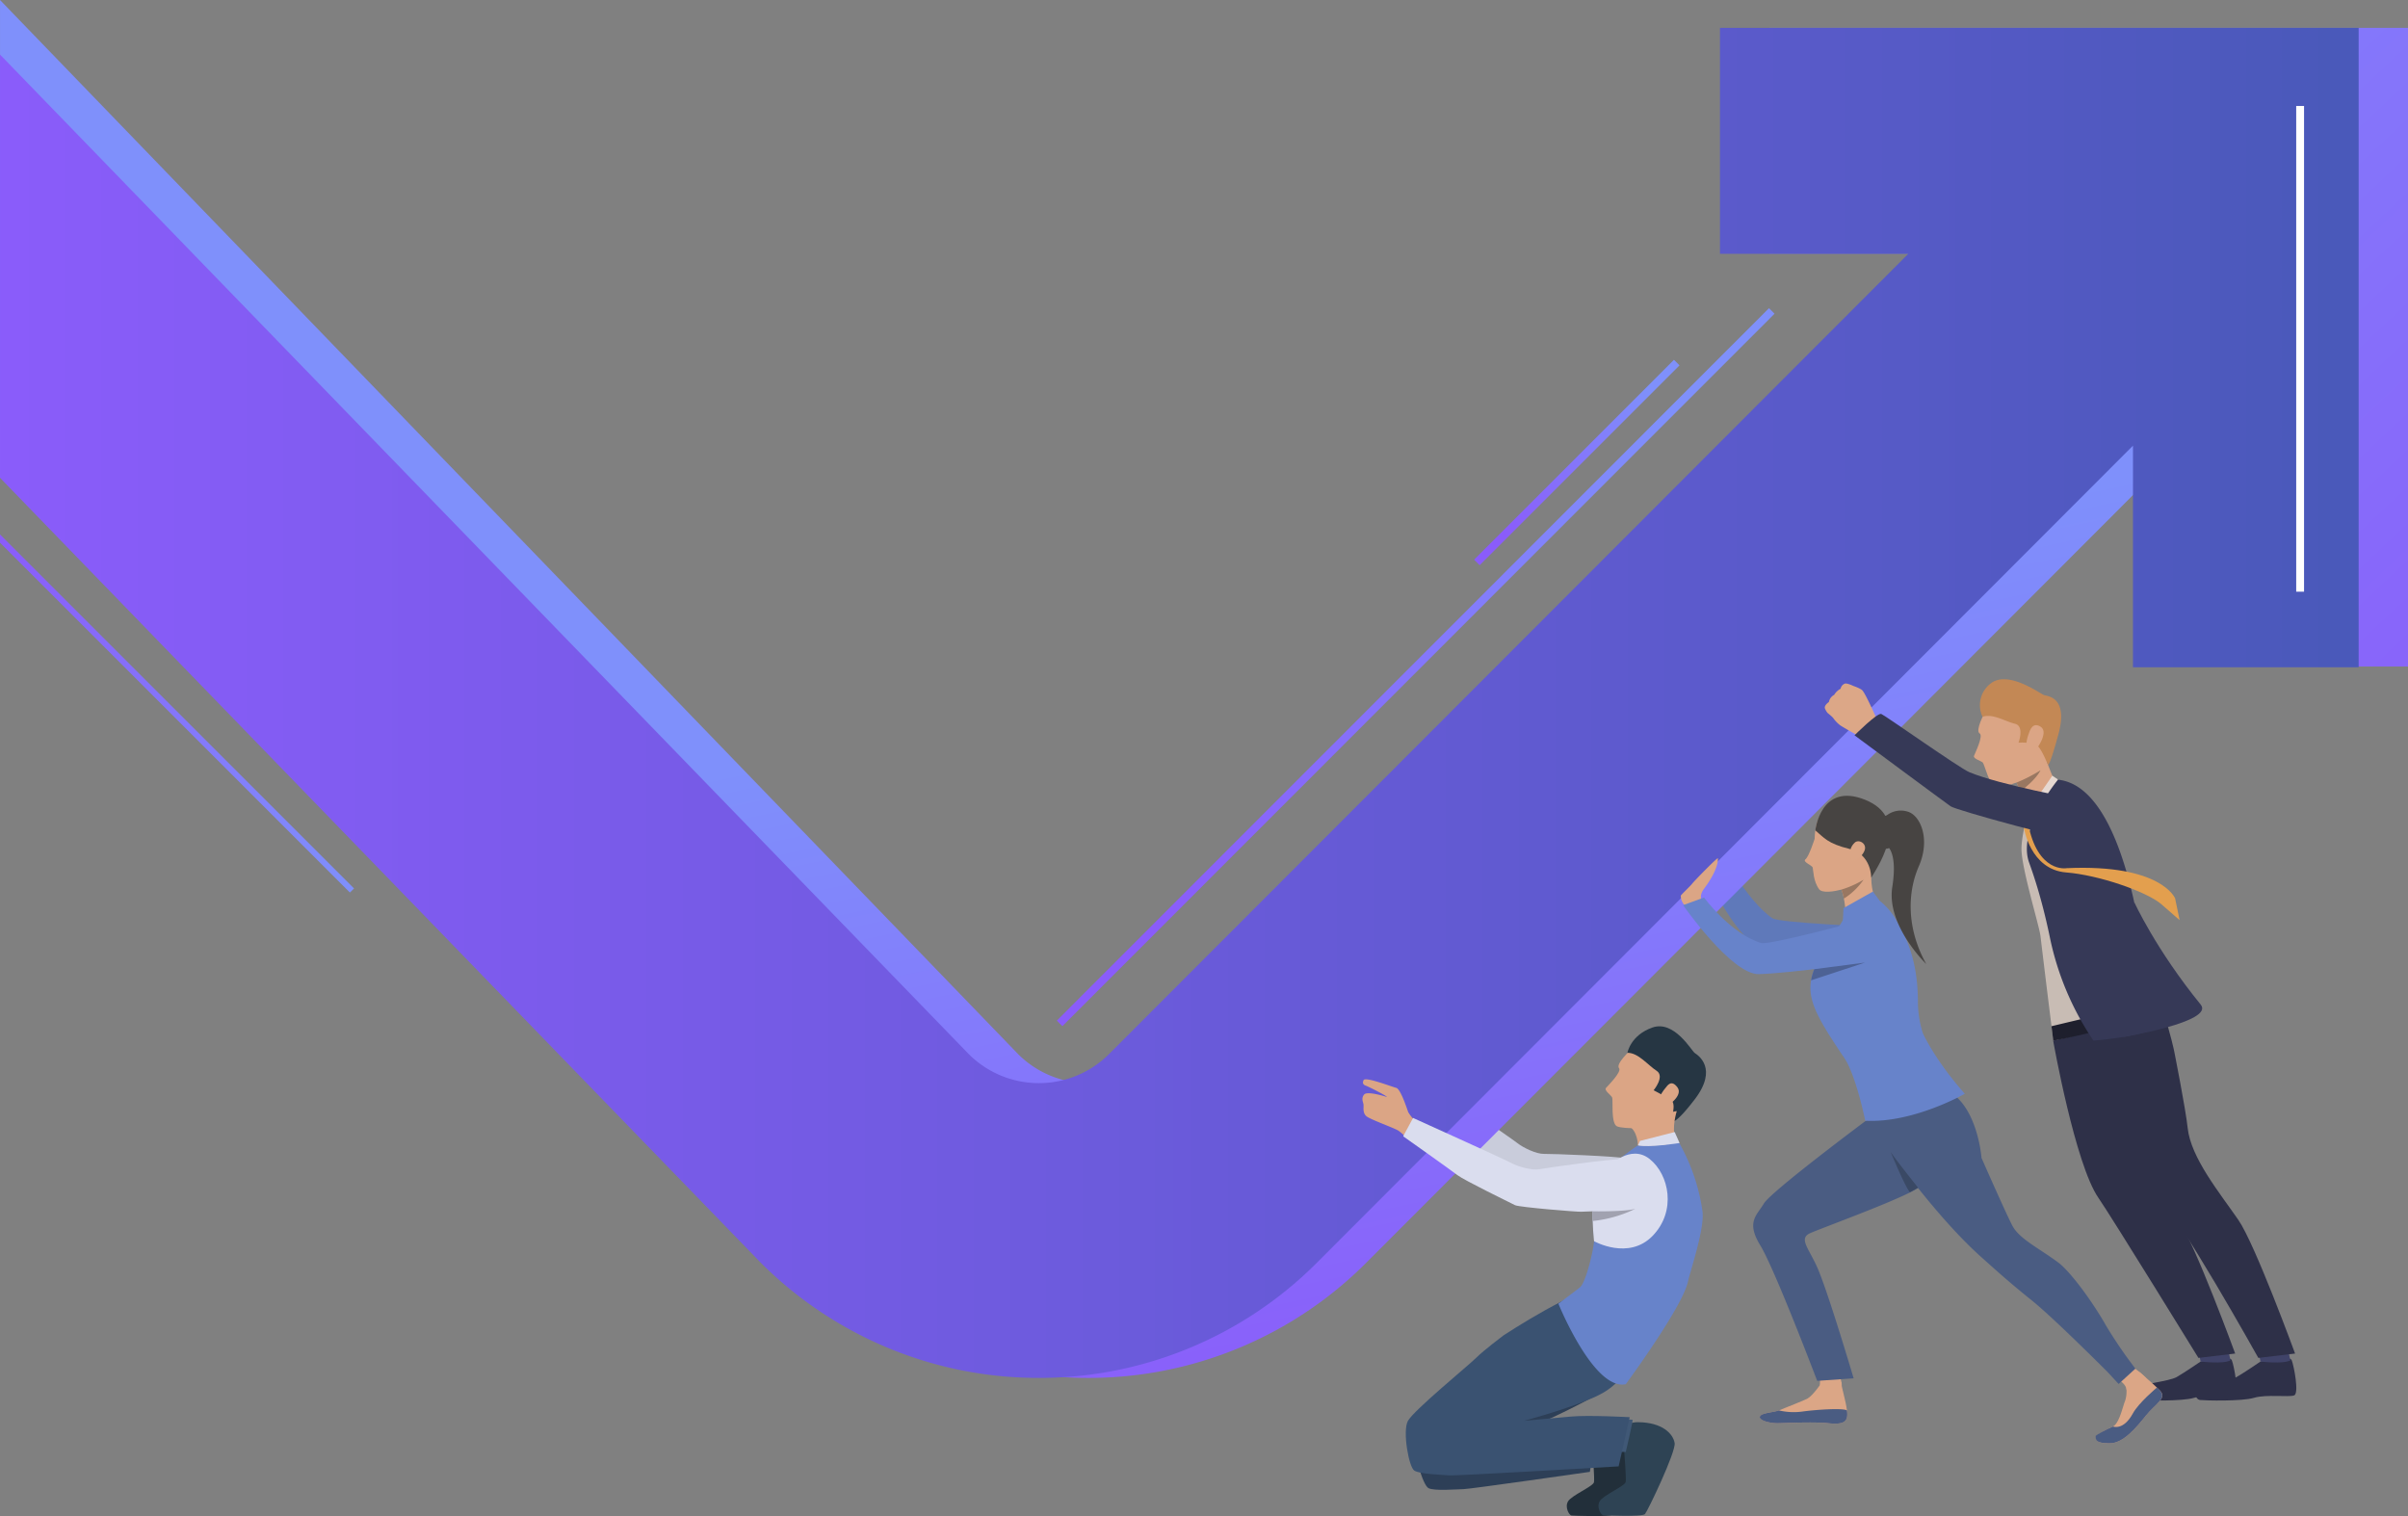 <svg xmlns="http://www.w3.org/2000/svg" xmlns:xlink="http://www.w3.org/1999/xlink" width="810" height="510" viewBox="0 0 810 510"><rect x="0" y="0" width="810" height="510" fill="#808080" stroke="none"/><defs><style>.a{fill:#c9ccdb;}.b{fill:#5f79ba;}.c{fill:url(#a);}.d{fill:url(#b);}.e{fill:#222f3a;}.f{fill:#2d3f57;}.g{fill:#2e4354;}.h{fill:#405876;}.i{fill:#3a5271;}.j{fill:url(#c);}.k{fill:#2e3048;}.l{fill:#404369;}.m{fill:#c8bcb4;}.n{fill:#dba585;}.o{fill:#c38855;}.p{fill:#e6d8d1;}.q{fill:#997761;}.r{fill:#e39f4e;}.s{fill:#dca787;}.t{fill:#1e1f2d;}.u{fill:#363957;}.v{fill:#dba686;}.w{fill:#4a5c82;}.x{fill:#6783ca;}.y{fill:#474442;}.z{fill:#3a4965;}.aa{fill:#4d6295;}.ab{fill:#263643;}.ac{fill:#daddee;}.ad{fill:#a1a2b0;}.ae{fill:url(#d);}.af{fill:url(#e);}.ag{fill:#fff;}.ah{fill:url(#f);}</style><linearGradient id="a" x1="0.746" y1="0.96" x2="0.571" y2="0.47" gradientUnits="objectBoundingBox"><stop offset="0" stop-color="#8a5cfa"/><stop offset="1" stop-color="#7f90fb"/></linearGradient><linearGradient id="b" x1="1.393" y1="1.13" x2="-0.104" y2="-0.468" xlink:href="#a"/><linearGradient id="c" y1="0.5" x2="1" y2="0.5" gradientUnits="objectBoundingBox"><stop offset="0" stop-color="#8a5cfa"/><stop offset="0.995" stop-color="#4a59ba"/></linearGradient><linearGradient id="d" x1="0.144" y1="0.5" x2="0.856" y2="0.5" xlink:href="#a"/><linearGradient id="e" x1="0" y1="0.5" x2="1" y2="0.5" xlink:href="#a"/><linearGradient id="f" x1="0.137" y1="0.5" x2="0.863" y2="0.5" xlink:href="#a"/></defs><g transform="translate(5756.727 2301.424)"><g transform="translate(-5756.727 -2301.424)"><g transform="translate(476.057 363.751)"><path class="a" d="M-4655.329-1489.032c1.763.456,11.129.1,11.294,7.74s-7.765,10.342-13.4,9.417-13.006-2-14.21-2.114-20.269-5.134-21.52-6.071-15.5-11.332-17.278-13.313-15.712-16.084-15.712-16.084l4.354-5.485s27.818,19.036,29.859,20.677,6.52,3.8,9.108,3.733S-4657.959-1489.711-4655.329-1489.032Z" transform="translate(4726.153 1514.942)"/></g><g transform="translate(572.384 285.739)"><path class="b" d="M-4511.417-1683.609s8.668,17.038,17.593,23.146c2.339,1.6,34.813,2.869,34.813,2.869s8.245.5,7.484,7.854-9.19,6.293-9.19,6.293-26.4-4.26-36.952-7.251c-8.783-2.487-19.955-27.536-19.955-27.536Z" transform="translate(4517.623 1683.609)"/></g><g transform="translate(0.005)"><path class="c" d="M-4982.8-2191.375l-314.29,314.678a131.729,131.729,0,0,1-43.793,29.1,131.545,131.545,0,0,1-49.777,9.7,131.453,131.453,0,0,1-49.781-9.7,132.382,132.382,0,0,1-43.818-29.1l-272.455-282.119v-142.608l342.481,354.614a33.362,33.362,0,0,0,47.142,0l314.262-314.68Z" transform="translate(5756.717 2301.424)"/></g><g transform="translate(595.173 9.373)"><path class="d" d="M-4253.462-2066.3h-75.906v-138.926h-138.921v-75.909h214.827Z" transform="translate(4468.289 2281.132)"/></g><g transform="translate(527.029 479.405)"><path class="e" d="M-4607.125-1255.658s.714,8.6.473,10-7.471,4.411-8.705,6.419.389,4.75,1.137,4.8,13.166.6,14.056-.41,9.222-20.677,8.749-23.677-3.05-6.278-11.4-6.317S-4607.125-1255.658-4607.125-1255.658Z" transform="translate(4615.807 1264.846)"/></g><g transform="translate(476.207 434.113)"><path class="f" d="M-4696.636-1344.883s-6.076,5.7-8.345,8.531-19.141,20.008-20.524,23.658,2,15.293,4,16.3,9.54.351,11.756.326,42.505-5.817,42.505-5.817l2.5-14.831s-6.738-1.657-12.762-.42-9.132.059-9.132.059,15.312-6.682,23.572-11.869,9.456-10.432,7.079-16.384-6.706-15.165-11.289-17.393S-4696.636-1344.883-4696.636-1344.883Z" transform="translate(4725.828 1362.895)"/></g><g transform="translate(537.695 478.421)"><path class="g" d="M-4584.042-1256.885s.715,8.6.478,10-7.467,4.411-8.7,6.422.383,4.747,1.134,4.791,13.163.6,14.055-.407,10.445-20.888,9.971-23.886-4-6.973-12.359-7.011S-4584.042-1256.885-4584.042-1256.885Z" transform="translate(4592.719 1266.976)"/></g><g transform="translate(541.166 477.269)"><path class="h" d="M-4585.2-1258.6s5.317.38,5.709.292c0,0,2.431-10.3,2.3-10.837l-6.02-.322Z" transform="translate(4585.203 1269.471)"/></g><g transform="translate(472.88 434.247)"><path class="i" d="M-4700.159-1347.638s-6.655,5-9.224,7.572-21.205,17.8-22.98,21.28.329,15.417,2.2,16.635,9.445,1.391,11.653,1.608,57.073-3.027,57.073-3.027l3.726-16.544s-13.72-.78-19.847-.208-15.683,1.414-15.683,1.414,16.159-4.29,24.935-8.544,12.144-11.856,10.437-18.034-7.285-13.188-11.148-16.686C-4672.8-1365.59-4700.159-1347.638-4700.159-1347.638Z" transform="translate(4733.029 1362.606)"/></g><path class="j" d="M-4963.32-2281.138v215.106h-75.916v-74.558L-5313.7-1865.783a131.748,131.748,0,0,1-43.791,29.1,131.563,131.563,0,0,1-49.781,9.7,131.565,131.565,0,0,1-49.78-9.7,132.468,132.468,0,0,1-43.818-29.1l-255.85-264v-142.373L-5430.84-1935.9a33.365,33.365,0,0,0,47.145,0l268.888-269.232h-63.348v-76.008Z" transform="translate(5756.721 2290.509)"/><g transform="translate(718.147 456.79)"><path class="k" d="M-4179.989-1312.576s-5.536,3.787-8.06,5.225-12.638,2.475-13.573,3.495-.372,4.023,1.329,4.219,14.1.494,18.137-.74,11.841-.13,13.507-.819-.043-9.793-.835-11.813S-4179.989-1312.576-4179.989-1312.576Z" transform="translate(4202.074 1313.803)"/></g><g transform="translate(739.505 453.743)"><path class="l" d="M-4155.837-1319.847l.727,3.722s7.8.925,10.051-.416l-.834-3.859Z" transform="translate(4155.837 1320.4)"/></g><g transform="translate(690.676 331.58)"><path class="k" d="M-4261.542-1566.164s7.356,41.362,15.185,52.674c4.416,6.378,33.645,53.842,33.645,53.842l12.358-1.465s-13.443-36.759-19.038-44.889c-6.243-9.079-16.05-20.949-17.1-31.035-.657-6.33-4.572-25.991-4.572-25.991s9.5-6.458-.418-20.849c-2.48-3.6-20.063,3.848-20.063,3.848C-4260.794-1577.532-4261.174-1573.316-4261.542-1566.164Z" transform="translate(4261.542 1584.859)"/></g><g transform="translate(738.295 456.79)"><path class="k" d="M-4136.376-1312.576s-5.536,3.787-8.06,5.225-12.632,2.475-13.574,3.495-.368,4.023,1.335,4.219,14.089.494,18.137-.74,11.84-.13,13.507-.819-.048-9.793-.842-11.813S-4136.376-1312.576-4136.376-1312.576Z" transform="translate(4158.458 1313.803)"/></g><g transform="translate(759.648 453.743)"><path class="l" d="M-4112.231-1319.847l.729,3.722s7.8.925,10.05-.416l-.836-3.859Z" transform="translate(4112.231 1320.4)"/></g><g transform="translate(696.298 316.631)"><path class="k" d="M-4249.373-1594.948c.748,2.495,2.665,7.832,4.726,13.422.462,1.243.93,2.5,1.4,3.735,2.8,7.52,5.459,14.452,5.459,14.452,4.047,9.246,13.534,28.974,18.132,32.435,6.2,4.671,33.638,53.842,33.638,53.842l12.361-1.465s-13.443-36.759-19.038-44.889c-6.245-9.08-16.052-20.949-17.095-31.035-.656-6.331-4.574-25.991-4.574-25.991s-4.587-22.04-14.511-36.435C-4231.359-1620.469-4249.373-1594.948-4249.373-1594.948Z" transform="translate(4249.373 1617.223)"/></g><g transform="translate(679.982 262.281)"><path class="m" d="M-4280.819-1728.858s-3.85,11.289-3.875,17.73,5.978,25.8,6.4,29.373c1.135,9.645,4.3,35.125,4.3,35.125l27.936-6.764a223.809,223.809,0,0,0,.837-22.457c-.173-12.25-3.855-23.386-6.5-29.931-7.987-19.754-21.914-27.594-20.679-28.625Z" transform="translate(4284.694 1734.407)"/></g><g transform="translate(663.975 232.601)"><path class="n" d="M-4315.787-1791.235s-3.206,5.947-1.615,6.869c1.313.764-1.541,6.6-1.909,7.549s2.38,1.644,2.962,2.257,2.313,8.158,4.58,8.388,12.473-3.322,15.256-6.213,5.058-15.944,3.2-21.449S-4310.125-1801.613-4315.787-1791.235Z" transform="translate(4319.346 1798.493)"/></g><g transform="translate(678.328 241.322)"><path class="n" d="M-4288.274-1757.716s.3.672.708,1.61c.168.394.366.847.566,1.337.157.375.318.771.489,1.18a37.855,37.855,0,0,1,2.385,7.265c.317,2.9,8.456-12.347,8.456-12.347a141.106,141.106,0,0,1-6.5-18.847C-4284.86-1787.73-4288.274-1757.716-4288.274-1757.716Z" transform="translate(4288.274 1779.637)"/></g><g transform="translate(665.996 228.499)"><path class="o" d="M-4314.072-1794.715a9.132,9.132,0,0,1,2.676-11.18c5.939-4.761,16.9,3.595,18.135,3.915s8.045.743,4.707,13.1c-3.018,11.164-3.521,10.286-3.521,10.286s-2.213-5.4-3.5-6.33c-2.006-1.457-6.405-1.1-6.405-1.1s2.095-5.568-1.181-6.357S-4310.752-1795.945-4314.072-1794.715Z" transform="translate(4314.969 1807.358)"/></g><g transform="translate(681.665 243.933)"><path class="n" d="M-4280.234-1771.244c.285-.761,1.225-4.046,4.034-2.118s-1.755,8.113-2.246,8.193S-4282.668-1764.818-4280.234-1771.244Z" transform="translate(4281.051 1773.96)"/></g><g transform="translate(681.465 260.929)"><path class="p" d="M-4272.6-1737.221s-5.522,8.394-8.885,11.919l1.049,5.82,9.757-16.44Z" transform="translate(4281.484 1737.221)"/></g><g transform="translate(678.328 259.123)"><path class="q" d="M-4288.274-1736.987s.3.672.708,1.61c.168.394.366.847.566,1.337,5.45-4.049,6.741-6.979,6.779-7.073A53.288,53.288,0,0,1-4288.274-1736.987Z" transform="translate(4288.274 1741.113)"/></g><g transform="translate(680.75 273.197)"><path class="r" d="M-4282.256-1710.677s-1.007,3.818-.726,5.3c.1.554,1.653-.149,1.653-.149Z" transform="translate(4283.031 1710.677)"/></g><g transform="translate(613.814 229.925)"><path class="s" d="M-4427.928-1796.022a5.763,5.763,0,0,0,.893,1.627s.883.715,1.476,1.264a5.108,5.108,0,0,1,.435.446,10.836,10.836,0,0,0,2.345,2.463c1.243.858,5.944,3.448,5.944,3.448l2.912-3.616,3.306-2.306s-3.7-8.4-4.763-9.335a3.038,3.038,0,0,0-.314-.248,13.59,13.59,0,0,0-2.565-1.129c-.2-.112-2.314-1.094-2.941-.8a2.281,2.281,0,0,0-1.411,1.712,5.443,5.443,0,0,0-2.164,2.063,3.37,3.37,0,0,0-1.771,2.4S-4428.05-1797.069-4427.928-1796.022Z" transform="translate(4427.935 1804.262)"/></g><g transform="translate(690.072 336.532)"><path class="t" d="M-4262.246-1560.18s-.458-3.686-.6-4.876l36.359-8.682,1.276,3.677A272.4,272.4,0,0,1-4262.246-1560.18Z" transform="translate(4262.85 1573.738)"/></g><g transform="translate(681.795 262.283)"><path class="u" d="M-4280-1706.472c.779,2.143,1.509,4.311,2.19,6.488v0c1.5,4.79,2.778,9.634,3.848,14.353.387,1.683.749,3.354,1.082,5a96.621,96.621,0,0,0,14.508,34s15.738-1.255,19.4-3.862a281.477,281.477,0,0,0-6.052-44.338c-.388-1.677-.8-3.354-1.239-5.011h0c-4.627-17.536-12.091-33.3-24.032-34.562C-4270.521-1734.126-4284.1-1717.722-4280-1706.472Z" transform="translate(4280.77 1734.403)"/></g><g transform="translate(680.765 276.876)"><path class="r" d="M-4282.98-1701.231s2.086,14.125,14.247,15.083c10.884.86,26.688,6.326,31.81,10.52l6.339,5.526-1.521-7.327s-4.571-11.611-36.5-10.159c0,0-9.787,1.827-12.979-15.173C-4281.58-1702.761-4283.185-1701.926-4282.98-1701.231Z" transform="translate(4282.998 1702.761)"/></g><g transform="translate(623.819 240.143)"><path class="u" d="M-4331.655-1753.577s-25.456-4.631-36-9.005c-3.3-1.373-28.335-19.1-29.629-19.594s-8.992,7.186-8.992,7.186,30.5,22.614,32.356,23.9,40.8,12.04,44.734,11.6,3.48-2.336,3.577-6.578C-4325.476-1752.016-4331.655-1753.577-4331.655-1753.577Z" transform="translate(4406.276 1782.199)"/></g><g transform="translate(714.212 303.433)"><path class="u" d="M-4206.905-1645.362s7.209,15.881,22.388,34.524c4.7,5.773-26.073,10.881-26.073,10.881Z" transform="translate(4210.591 1645.362)"/></g><g transform="translate(712.187 459.389)"><path class="v" d="M-4211.865-1300.12s.146-1.636-3.109-3.652l4.449-4.406a27.579,27.579,0,0,1,5.008,3.884C-4203.043-1301.859-4211.865-1300.12-4211.865-1300.12Z" transform="translate(4214.975 1308.178)"/></g><g transform="translate(611.417 459.066)"><path class="v" d="M-4432.395-1301.932s.462-4.024-.729-6.024l5.41-.921s2.929,4.488,2.682,7.113S-4432.395-1301.932-4432.395-1301.932Z" transform="translate(4433.124 1308.876)"/></g><g transform="translate(705.086 461.626)"><path class="v" d="M-4230.348-1281.855c0,1.52-.105,2.358,4.54,2.415s9.13-5.475,12.255-9.376,7.2-5.756,4.643-8.394c-.318-.324-.646-.652-.991-.981-2.43-2.341-5.312-4.641-5.688-5.109-.433-.531-4.611,5.107-4.611,5.107a10.443,10.443,0,0,1-.392,4.481c-.744,1.65-1.93,7.644-4.136,8.64h0C-4226.931-1284.083-4230.348-1282.19-4230.348-1281.855Z" transform="translate(4230.348 1303.335)"/></g><g transform="translate(591.953 464.412)"><path class="v" d="M-4469.012-1282.957c3.093-.059,11.859-.511,16.731,0s6.753-.229,6.415-3.726c-.019-.188-.041-.381-.065-.574-.441-3.419-1.806-7.714-1.9-9.144-.1-1.511-6.261-.672-6.261-.672s-3.237,4.775-5.008,5.751-7.156,2.957-9.217,3.875c-.155.066-.317.128-.488.19h0c-2.182.736-5.868.838-6.393,2.006C-4475.773-1283.989-4472.106-1282.9-4469.012-1282.957Z" transform="translate(4475.259 1297.304)"/></g><g transform="translate(591.953 474.033)"><path class="w" d="M-4469.012-1271.75c3.093-.059,11.859-.511,16.731,0s6.753-.229,6.415-3.725c-.019-.188-.041-.381-.065-.574-1.173-.815-9.622-.325-14.615.326a21.707,21.707,0,0,1-8.258-.326h0c-2.182.736-5.868.838-6.393,2.006C-4475.773-1272.782-4472.106-1271.691-4469.012-1271.75Z" transform="translate(4475.259 1276.475)"/></g><g transform="translate(704.941 466.77)"><path class="w" d="M-4230.661-1275.916c0,1.52.039,2.411,4.685,2.468s9.131-5.475,12.256-9.376,7.2-5.756,4.642-8.394c-.318-.324-.646-.652-.99-.981-.143.114-6.157,5.162-8.075,8.686-3.187,5.854-6.6,4.407-6.752,4.433h0C-4227.1-1278.091-4230.661-1276.25-4230.661-1275.916Z" transform="translate(4230.661 1292.199)"/></g><g transform="translate(589.747 375.737)"><path class="w" d="M-4477.641-1446.034c4.833,7.887,19.125,45.546,19.125,45.546l12.263-.854s-7.792-26.331-11.716-36.083c-2.9-7.212-7.108-10.858-2.955-12.725,3.5-1.579,24.577-9.22,33.541-13.682a28.879,28.879,0,0,0,2.777-1.535,7.676,7.676,0,0,0,.754-.544c4.157-3.531-4.088-29.712-18.509-21.915,0,0-31.6,23.567-34.071,27.657S-4482.476-1453.925-4477.641-1446.034Z" transform="translate(4480.035 1489.268)"/></g><g transform="translate(628.097 365.541)"><path class="w" d="M-4397.014-1500.479s19.94,30.027,38.388,46.5c5.216,4.662,9.466,8.528,16.939,14.526,3.973,3.187,10.976,9.84,16.659,15.368l.233.23c4.058,3.949,7.4,7.285,8.433,8.317a.8.8,0,0,1,.095.1l.114.113,3.7,4,5.65-5.156a151.245,151.245,0,0,1-9.8-14.339c-4.957-8.738-12.289-18.493-16.159-21.363-6.62-4.921-13.127-7.936-15.472-12.46s-10.339-22.718-10.339-22.718-1.364-18.7-12.669-23.2C-4381.886-1514.793-4397.014-1500.479-4397.014-1500.479Z" transform="translate(4397.014 1511.341)"/></g><g transform="translate(618.515 290.394)"><path class="v" d="M-4415.436-1656.08a36.36,36.36,0,0,0-.337-4.009c-.075-.493-.157-1.005-.253-1.519-.105-.544-.227-1.089-.369-1.622-.144-.488-.3-.969-.47-1.417a8.678,8.678,0,0,0-.738-1.5c-1.694-2.613,10.935-7.368,10.935-7.368s-.846,8.716,1.272,11.5S-4415.436-1656.08-4415.436-1656.08Z" transform="translate(4417.758 1673.51)"/></g><g transform="translate(607.083 271.174)"><path class="n" d="M-4435.388-1714.123s-3.616,2.055-3.8,10.042c0,0-1.918,6-3.076,6.88s2.23,1.977,2.436,2.82.171,4.593,2.15,7.257,15.247-1.481,16.577-5.069,12.82-17.789-.145-21.163S-4435.388-1714.123-4435.388-1714.123Z" transform="translate(4442.506 1715.084)"/></g><g transform="translate(608.986 301.956)"><path class="x" d="M-4386.449-1582.624s-17.337,9.95-33.5,9.064c0,0-.081-.419-.262-1.217-.741-3.4-2.958-12.816-5.874-18.4a26.112,26.112,0,0,0-1.663-2.612c-2.286-3.419-4.206-6.357-5.751-8.969q-.86-1.445-1.571-2.766c-2.772-5.192-3.81-9.089-3.1-13.232a19.084,19.084,0,0,1,1.084-3.76c.227-.587.493-1.189.783-1.8,4.268-8.946,8.444-12.946,9.721-16.622l10.088-5.673a23.572,23.572,0,0,1,7.372,8.225c3.336,5.826,6.725,13.161,6.9,26.263a35.832,35.832,0,0,0,1.637,11.07S-4396.717-1594.227-4386.449-1582.624Z" transform="translate(4438.385 1648.61)"/></g><g transform="translate(610.636 267.699)"><path class="y" d="M-4434.815-1710.96s1.753-16.3,16.7-10.315,5.357,20.936,2.118,26.215c0,0,.09-7.868-7.325-9.667S-4431.933-1708.566-4434.815-1710.96Z" transform="translate(4434.815 1722.597)"/></g><g transform="translate(622.275 283.013)"><path class="v" d="M-4408.1-1688.9c1.261-1.435,4.29.079,3.421,2.477s-3.928,4.354-4.539,2.987A4.9,4.9,0,0,1-4408.1-1688.9Z" transform="translate(4409.619 1689.454)"/></g><g transform="translate(630.554 274.284)"><path class="y" d="M-4390.323-1707.292s5.4-3.423,7.613,2.138-6.192,10.99-8.219,6.348A9.248,9.248,0,0,1-4390.323-1707.292Z" transform="translate(4391.696 1708.335)"/></g><g transform="translate(619.409 295.937)"><path class="q" d="M-4408.367-1661.507a23.422,23.422,0,0,1-6.619,6.358c-.1-.544-.226-1.089-.369-1.622-.144-.488-.295-.969-.469-1.417h0A33.875,33.875,0,0,0-4408.367-1661.507Z" transform="translate(4415.823 1661.507)"/></g><g transform="translate(634.126 272.696)"><path class="y" d="M-4383.566-1710.138a7.752,7.752,0,0,1,7.089-1.384c4.351,1.166,7.851,9.215,3.846,18.389s-4.027,21.195,2.489,32.9c0,0-13.452-12.929-11.421-25.912s-2.4-14.252-2.4-14.252Z" transform="translate(4383.964 1711.829)"/></g><g transform="translate(565.344 288.707)"><path class="n" d="M-4528.142-1658.043s-3.743-3.335-4.112-4.294a5.011,5.011,0,0,1-.576-2.237c.131-.33,3.184-3.169,3.881-4.079s8.562-8.962,8.6-8.486.236,3.686-4.669,10.259c-3.091,4.142,1.784,6.138,1.17,7.659S-4528.142-1658.043-4528.142-1658.043Z" transform="translate(4532.862 1677.159)"/></g><g transform="translate(635.938 387.434)"><path class="z" d="M-4370.8-1451.595s-8.6-10.8-9.238-12.079c.339.816,4.688,11.312,6.462,13.614A28.667,28.667,0,0,0-4370.8-1451.595Z" transform="translate(4380.041 1463.674)"/></g><g transform="translate(566.153 301.913)"><path class="x" d="M-4524.064-1648.614s8.848,12.15,19.2,15.305c2.712.823,34.076-7.683,34.076-7.683s8.016-1.991,9.488,5.255-6.887,8.755-6.887,8.755-26.454,3.838-37.422,4.144c-9.126.253-25.5-23.188-25.5-23.188Z" transform="translate(4531.112 1648.614)"/></g><g transform="translate(619.877 299.916)"><path class="x" d="M-4402.517-1649.99l-2.166-2.92-9.907,5.579-.221,4.922Z" transform="translate(4414.81 1652.909)"/></g><g transform="translate(609.202 323.805)"><path class="aa" d="M-4419.785-1601.246l-18.13,5.98,0,0a19.086,19.086,0,0,1,1.084-3.76Z" transform="translate(4437.918 1601.246)"/></g><g transform="translate(458.289 363.09)"><path class="n" d="M-4746.849-1502.415a11.946,11.946,0,0,1-2.365-2.892c-.4-1.069-2.555-7.8-4.027-8.156s-10.4-3.842-10.981-2.6.168,1.675.822,1.891,6.74,3.244,7.05,3.794c0,0-6.606-2.183-7.7-.836s-.273,2.543-.194,3.442-.349,2.646.894,3.788,9.459,3.994,10.865,4.942,4.22,3.841,4.561,3.758S-4746.849-1502.415-4746.849-1502.415Z" transform="translate(4764.618 1516.326)"/></g><g transform="translate(524.211 383.007)"><path class="x" d="M-4595.319-1471.133s-10.051,6.647-12.908,11.556-2.03,16.289-1.642,18.886-2.679,15.53-4.776,17.2-7.263,5.5-7.263,5.5,11.882,29.337,22.67,27.092c0,0,18.959-25.769,20.885-34.405.931-4.169,5.652-17.871,4.913-23.719a64.959,64.959,0,0,0-8.689-24.5Z" transform="translate(4621.908 1473.531)"/></g><g transform="translate(540.078 349.572)"><path class="n" d="M-4579.14-1541.931s-5.12,4.68-3.89,6.114c1.016,1.184-3.727,5.879-4.409,6.678s1.751,2.4,2.107,3.192-.509,8.7,1.608,9.689,13.226,1,16.9-.866,10.309-13.759,10.371-19.729S-4570.135-1550.091-4579.14-1541.931Z" transform="translate(4587.559 1545.573)"/></g><g transform="translate(547.434 345.245)"><path class="ab" d="M-4571.635-1546.013s1-5.893,8.377-8.5,13.188,7.847,14.278,8.573,7.968,5.176-.066,15.646c-8.009,10.436-7.918,6.8-7.918,6.8s1.949-5.413-.031-6.67c-2.15-1.36-5.839-3.241-5.839-3.241s3.917-4.693,1-6.568S-4568.006-1546.084-4571.635-1546.013Z" transform="translate(4571.635 1554.932)"/></g><g transform="translate(547.532 373.767)"><path class="n" d="M-4554.933-1493.222s-1.86,5.983-.366,9.1-12.692,2.423-12.692,2.423-.011-4.731-3.1-6.569S-4554.933-1493.222-4554.933-1493.222Z" transform="translate(4571.424 1493.222)"/></g><g transform="translate(550.964 380.815)"><path class="ac" d="M-4563.993-1473.5l.692-1.484,11.668-2.99,1.651,3.7S-4560.525-1472.62-4563.993-1473.5Z" transform="translate(4563.993 1477.97)"/></g><g transform="translate(535.726 388.085)"><path class="ac" d="M-4576.809-1434.642c-8.088,8.332-19.7,1.781-19.7,1.781-.251-2.5-.4-4.759-.45-6.789-.03-1.157-.03-2.241-.007-3.256.327-13.885,5.414-15.062,5.414-15.062s7.241-7.769,13.79-2.506S-4568.723-1442.973-4576.809-1434.642Z" transform="translate(4596.98 1462.304)"/></g><g transform="translate(558.089 364.421)"><path class="n" d="M-4546.345-1511.964c.54-.642,1.878-2.9,3.962-.075s-3.77,6.664-4.276,6.576S-4550.877-1506.553-4546.345-1511.964Z" transform="translate(4548.569 1513.425)"/></g><g transform="translate(471.999 376.077)"><path class="ac" d="M-4661.641-1474.381c1.815.141,10.977-1.846,12.473,5.646s-5.829,11.54-11.539,11.614-13.155.311-14.361.4-20.855-1.507-22.25-2.21-17.25-8.446-19.344-10.084-18.276-13.088-18.276-13.088l3.325-6.165s30.719,13.88,33.014,15.139,7.085,2.6,9.621,2.083S-4664.346-1474.588-4661.641-1474.381Z" transform="translate(4734.938 1488.267)"/></g><g transform="translate(535.726 406.608)"><path class="ad" d="M-4582.562-1422.195a42.427,42.427,0,0,1-14.394,4.125c-.03-1.157-.03-2.241-.007-3.256C-4596.528-1421.3-4585.71-1421.164-4582.562-1422.195Z" transform="translate(4596.98 1422.195)"/></g><g transform="translate(355.502 103.666)"><rect class="ae" width="338.852" height="2.64" transform="translate(0 239.661) rotate(-45.013)"/></g><g transform="translate(0 179.778)"><path class="af" d="M-5637.638-1793.72l-1.4,1.376-117.693-117.694v-2.774Z" transform="translate(5756.728 1912.813)"/></g><g transform="translate(772.395 35.65)"><rect class="ag" width="2.638" height="163.389"/></g><g transform="translate(495.858 121.022)"><rect class="ah" width="95.086" height="2.641" transform="matrix(0.707, -0.707, 0.707, 0.707, 0, 67.24)"/></g></g></g></svg>